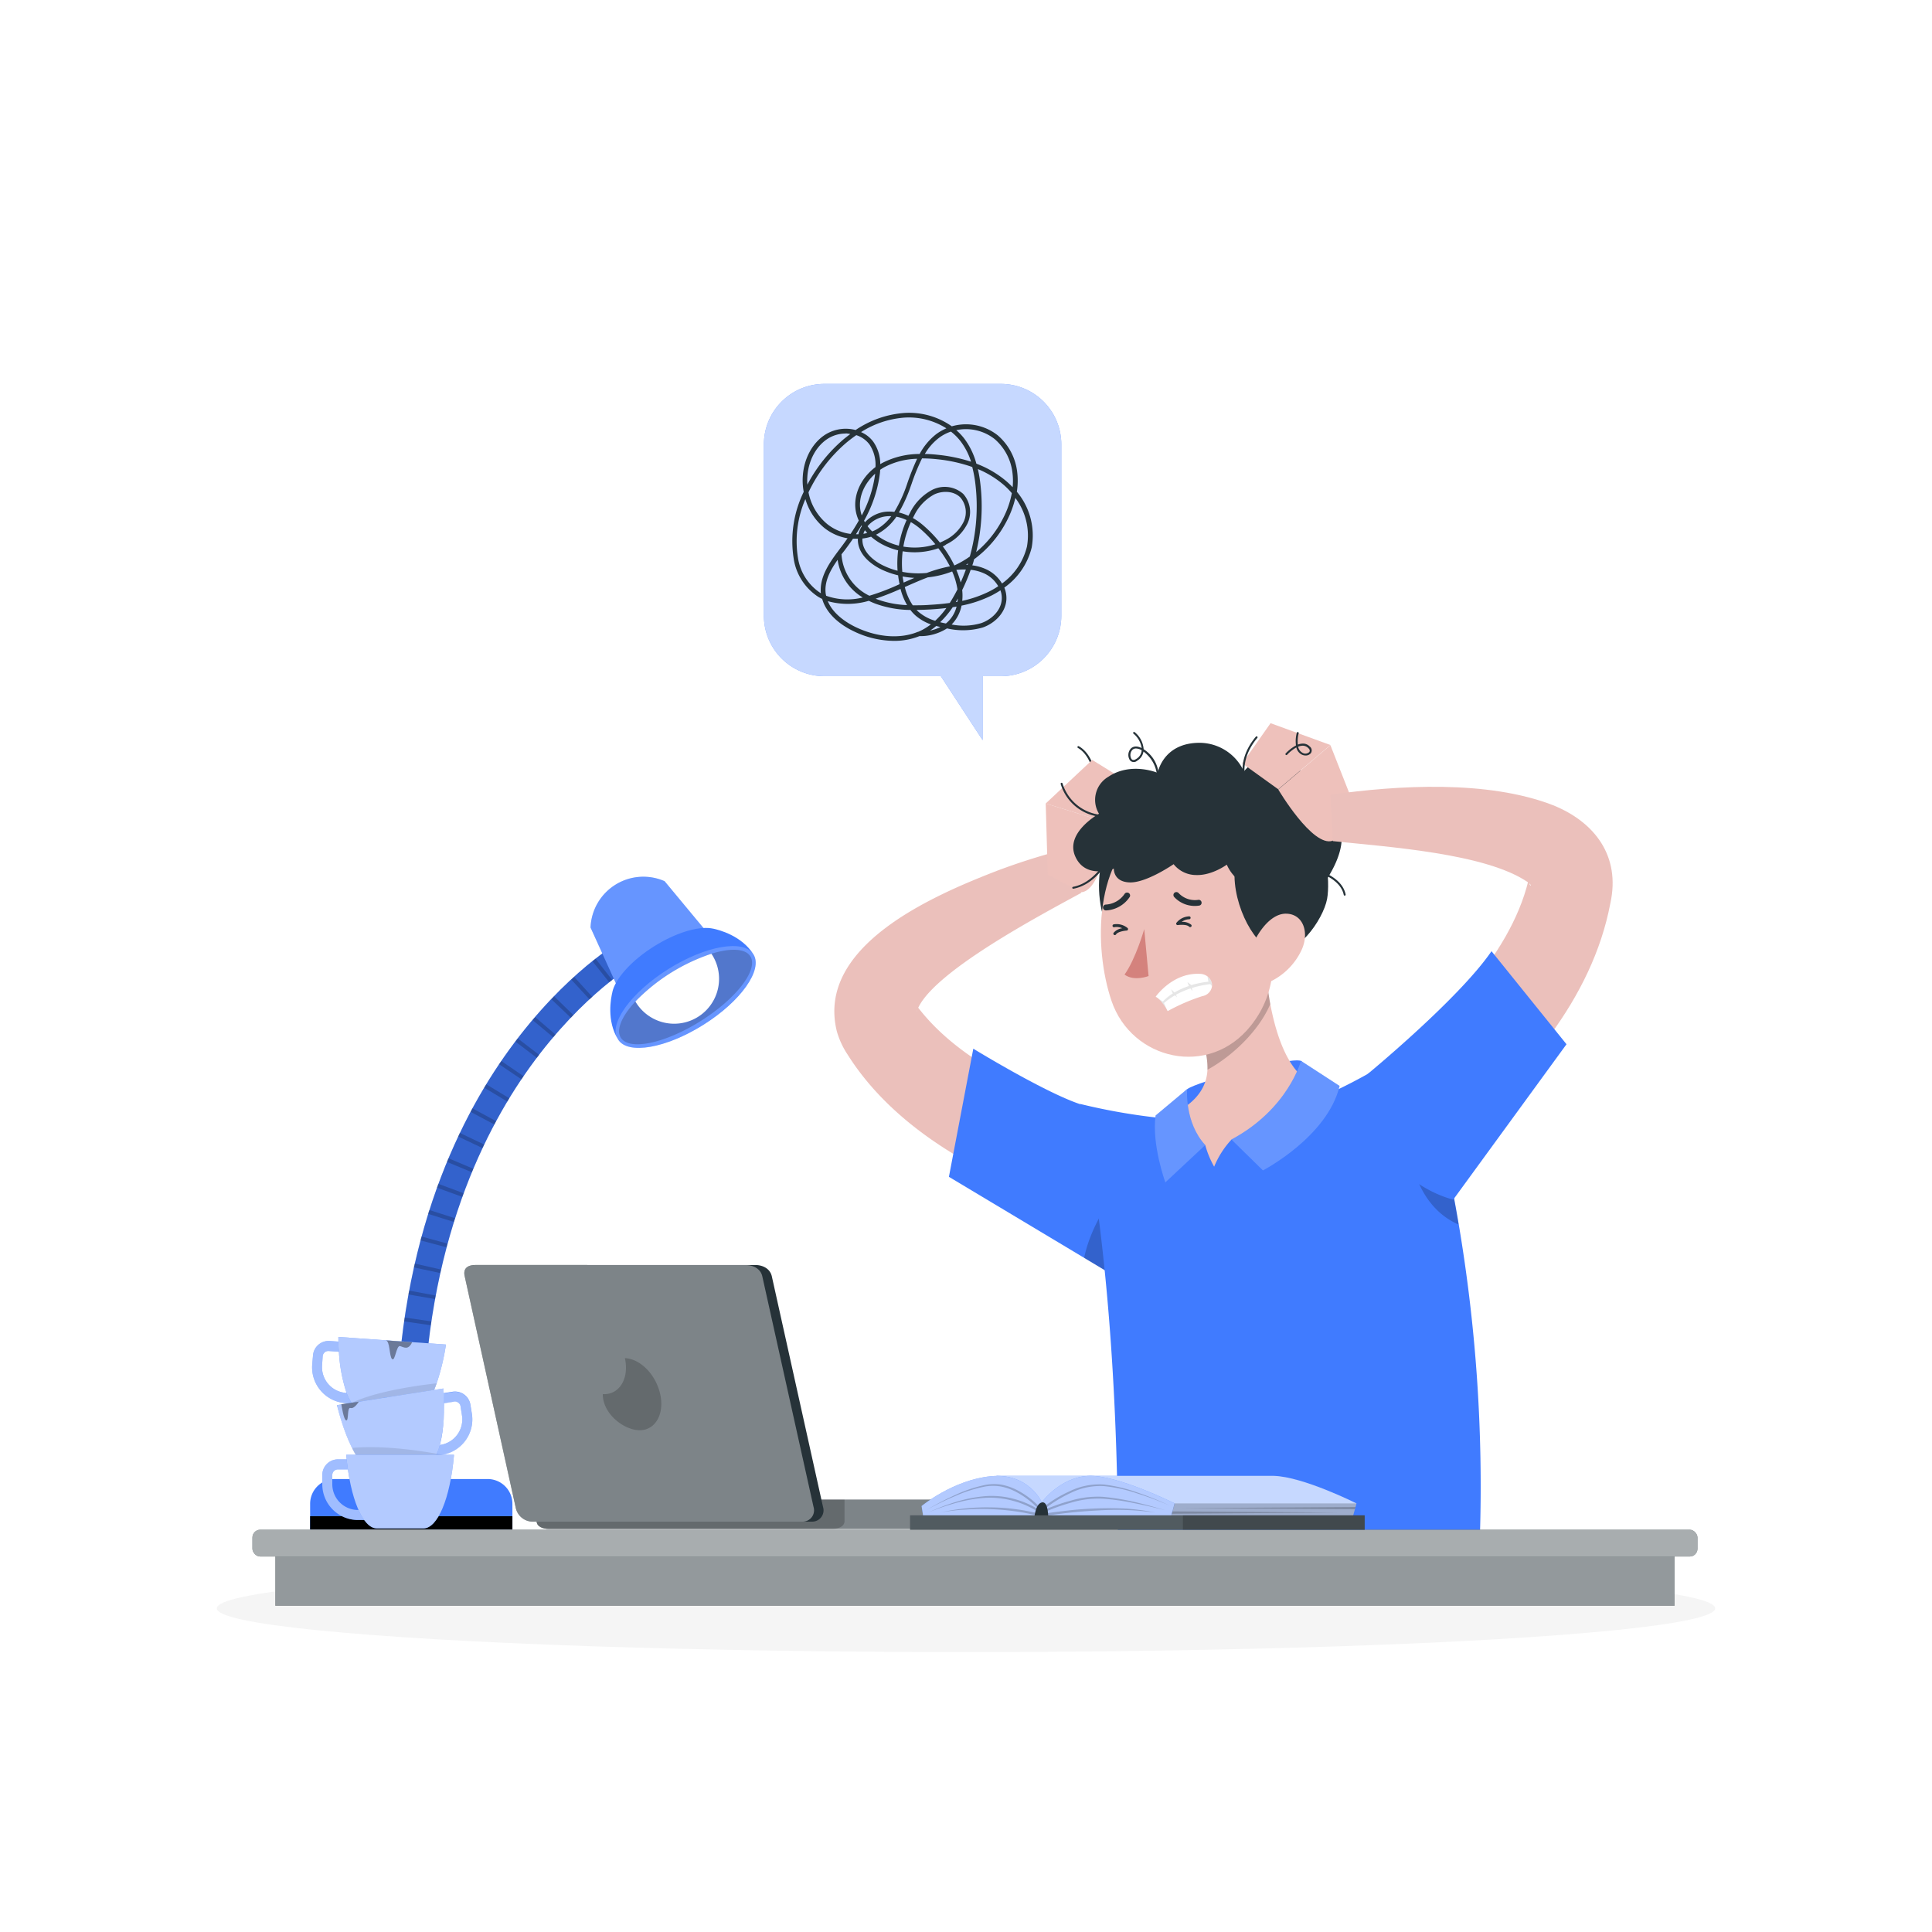 <svg class="animated" id="freepik_stories-student-stress" style="transform: scaleX(-1);" xmlns="http://www.w3.org/2000/svg" viewBox="0 0 500 500" version="1.1" xmlns:xlink="http://www.w3.org/1999/xlink" xmlns:svgjs="http://svgjs.com/svgjs"><style>svg#freepik_stories-student-stress:not(.animated) .animable {opacity: 0;}svg#freepik_stories-student-stress.animated #freepik--Character--inject-71 {animation: 3s Infinite  linear wind;animation-delay: 0s;}            @keyframes wind {                0% {                    transform: rotate( 0deg );                }                25% {                    transform: rotate( 1deg );                }                75% {                    transform: rotate( -1deg );                }            }        .animator-hidden { display: none; }</style><g id="freepik--Shadow--inject-71" class="animable" style="transform-origin: 250px 416.24px;"><ellipse id="freepik--path--inject-71" cx="250" cy="416.24" rx="193.89" ry="11.32" style="fill: rgb(245, 245, 245); transform-origin: 250px 416.24px;" class="animable"></ellipse></g><g id="freepik--speech-bubble--inject-71" class="animable" style="transform-origin: 236.18px 145.45px;"><path d="M259,99.35H213.37A15.68,15.68,0,0,0,197.69,115v44.3A15.67,15.67,0,0,0,213.37,175h30.12l10.81,16.55V175H259a15.66,15.66,0,0,0,15.67-15.67V115A15.67,15.67,0,0,0,259,99.35Z" style="fill: rgb(64, 123, 255); transform-origin: 236.18px 145.45px;" id="eljg4mwwfmw1" class="animable"></path><g id="elqyuvobhtj8"><path d="M259,99.35H213.37A15.68,15.68,0,0,0,197.69,115v44.3A15.67,15.67,0,0,0,213.37,175h30.12l10.81,16.55V175H259a15.66,15.66,0,0,0,15.67-15.67V115A15.67,15.67,0,0,0,259,99.35Z" style="fill: rgb(255, 255, 255); opacity: 0.7; transform-origin: 236.18px 145.45px;" class="animable"></path></g><path d="M231.36,165.86A24.27,24.27,0,0,1,221,163.4c-4.37-2.08-7.29-5.09-8.22-8.4-.34-.16-.68-.34-1-.53a14.34,14.34,0,0,1-6.39-10A29.11,29.11,0,0,1,208,127.29a16,16,0,0,1-.24-4c.28-4.72,2.63-8.94,6.14-11a10,10,0,0,1,7.53-1,25.87,25.87,0,0,1,12.49-4.41,19.19,19.19,0,0,1,12.41,3.45,13.25,13.25,0,0,1,11.88,2.33,14.78,14.78,0,0,1,5,9.19,18.54,18.54,0,0,1-.05,5.41A17.6,17.6,0,0,1,267,141.69a17.94,17.94,0,0,1-7.08,10.38,7.22,7.22,0,0,1,.53,3.16c-.26,3.57-3.25,6.17-6.1,7.16a18.34,18.34,0,0,1-9.27.24,12.84,12.84,0,0,1-7.13,2h0A17.67,17.67,0,0,1,231.36,165.86Zm-17.13-10.28c1.49,3.63,5.44,5.87,7.28,6.74,5.57,2.65,11.45,3.07,16,1.21a.11.11,0,0,1,.08,0c.4-.17.79-.35,1.17-.55a16.72,16.72,0,0,0,2.15-1.39,12.4,12.4,0,0,1-4-2.32,10.3,10.3,0,0,1-1.3-1.41,27.45,27.45,0,0,1-8.89-1.57,19.83,19.83,0,0,1-1.87-.8A19.26,19.26,0,0,1,214.23,155.58ZM242.29,162a15.93,15.93,0,0,1-1.58,1.19,10.23,10.23,0,0,0,2.66-.91Zm4-.38a16.06,16.06,0,0,0,7.66-.36c2.48-.86,5.09-3.09,5.3-6.12a5.65,5.65,0,0,0-.34-2.36,24.45,24.45,0,0,1-2.29,1.33,31,31,0,0,1-7.77,2.62A9.59,9.59,0,0,1,246.28,161.62Zm-2.94-.58c.5.12,1,.23,1.45.32a8.13,8.13,0,0,0,2.76-4.38l-1,.17A24.35,24.35,0,0,1,243.34,161Zm-6.15-3.19c.17.17.34.34.52.5a11.75,11.75,0,0,0,4.3,2.31,21.57,21.57,0,0,0,2.9-3.3c-1.48.18-2.9.29-4.22.37C239.57,157.79,238.4,157.84,237.19,157.85Zm-1-1.2c1.52,0,3,0,4.4-.12,1.6-.09,3.36-.23,5.2-.49.53-.83,1.05-1.72,1.56-2.68l.43-.83a18.3,18.3,0,0,0-1.37-4.64,23.94,23.94,0,0,1-6.31,1.53c-1.91.72-3.78,1.55-5.63,2.36l-.32.15A14.73,14.73,0,0,0,236.22,156.65Zm-9.6-1.71.52.2a25.39,25.39,0,0,0,7.63,1.46,16.83,16.83,0,0,1-1.7-4.19A69,69,0,0,1,226.62,154.94Zm21.27,0c-.17.3-.34.6-.51.88l.43-.07a1,1,0,0,1,0-.17C247.86,155.34,247.88,155.13,247.89,154.91Zm1.15-2.17a12.46,12.46,0,0,1,0,2.73,29.77,29.77,0,0,0,7-2.43,21.07,21.07,0,0,0,2.32-1.36,8.12,8.12,0,0,0-3.39-3.19,11.06,11.06,0,0,0-3.74-1.05A50.24,50.24,0,0,1,249,152.74Zm-35.24,1.4a16.33,16.33,0,0,0,9.5.46,13.59,13.59,0,0,1-6.5-9.75c-1.91,2.72-3.45,5.55-3.1,8.64A4.63,4.63,0,0,0,213.8,154.14Zm4-10.71A12.73,12.73,0,0,0,225,154.18a59.87,59.87,0,0,0,7.81-3c-.16-.75-.29-1.52-.38-2.29a21.55,21.55,0,0,1-4.16-1.44c-1.83-.87-6.11-3.35-6.26-7.62v-.42c-.41,0-.83,0-1.25,0-.58.86-1.21,1.73-1.87,2.62l-.37.49Zm-9.38-14.22a27.46,27.46,0,0,0-1.9,15.06,13.31,13.31,0,0,0,5.84,9.17l.1.06c-.38-3.94,1.92-7.46,4.25-10.6h0l.8-1.07.37-.49c.52-.69,1-1.38,1.49-2.06a13.18,13.18,0,0,1-6-2.67A15.13,15.13,0,0,1,208.45,129.21Zm43.2,17.07a12,12,0,0,1,3.88,1.14,9.39,9.39,0,0,1,3.84,3.56,16.68,16.68,0,0,0,6.45-9.54,16.17,16.17,0,0,0-3-12.6,25.5,25.5,0,0,1-2.19,5.89,28.59,28.59,0,0,1-8.51,10C252,145.27,251.81,145.78,251.65,146.28Zm-18,2.92c.07.51.16,1,.26,1.54l.11-.05,2.66-1.16A25.52,25.52,0,0,1,233.65,149.2Zm13.91-1.72a21.75,21.75,0,0,1,1.11,3.23c.49-1.1.94-2.22,1.35-3.35A19.09,19.09,0,0,0,247.56,147.48Zm-14,.48a22.32,22.32,0,0,0,6.33.29,36.23,36.23,0,0,1,6-1.71,30.25,30.25,0,0,0-3-4.68,18.55,18.55,0,0,1-9.23.78A25.57,25.57,0,0,0,233.52,148Zm-10.32-8.59a3.65,3.65,0,0,0,0,.47c.13,3.71,4.3,6,5.58,6.57a19,19,0,0,0,3.52,1.27,27.43,27.43,0,0,1,.15-5.28,17.47,17.47,0,0,1-3.63-1.3,15.29,15.29,0,0,1-3.37-2.23A12.29,12.29,0,0,1,223.2,139.37Zm20.8,2a30.47,30.47,0,0,1,3,4.94,24.42,24.42,0,0,0,4-2.31,48.39,48.39,0,0,0,1.47-18.52,33.06,33.06,0,0,0-.84-4.65,39.19,39.19,0,0,0-9-2,38.49,38.49,0,0,0-4-.23,54.33,54.33,0,0,0-2.71,6.62l-.14.38a39.08,39.08,0,0,1-3.14,7,13.85,13.85,0,0,1,2.46.86l.36-.66a13.42,13.42,0,0,1,5.7-6,7.19,7.19,0,0,1,8.14,1,7,7,0,0,1,1.11,7.62,11.78,11.78,0,0,1-5.5,5.42C244.66,141.1,244.33,141.26,244,141.4Zm6,4.76h.45c0-.11.07-.23.11-.35C250.36,145.94,250.17,146.05,250,146.16Zm3.08-24.77a34.35,34.35,0,0,1,.67,4,49.72,49.72,0,0,1-1.11,17.49,27.54,27.54,0,0,0,6.93-8.68,23.58,23.58,0,0,0,2.3-6.57,18.78,18.78,0,0,0-2.22-2.24A24.88,24.88,0,0,0,253.06,121.39Zm-19.27,20.07a17.31,17.31,0,0,0,8.27-.6,33.26,33.26,0,0,0-3.89-4,16.19,16.19,0,0,0-2.45-1.74A25.39,25.39,0,0,0,233.79,141.46Zm-7.08-3.08a14.82,14.82,0,0,0,2.63,1.65,16.06,16.06,0,0,0,3.28,1.18,26.85,26.85,0,0,1,2-6.62,11.34,11.34,0,0,0-2.64-.87,13.89,13.89,0,0,1-4.45,4.21C227.28,138.09,227,138.24,226.71,138.38Zm9.53-4.32a16.61,16.61,0,0,1,2.7,1.91,33.5,33.5,0,0,1,4.3,4.45,12.82,12.82,0,0,0,1.19-.55,10.53,10.53,0,0,0,4.95-4.83,5.82,5.82,0,0,0-.86-6.3c-1.77-1.79-4.75-1.74-6.77-.77a12.3,12.3,0,0,0-5.18,5.46Zm-14.72,4.21c.21,0,.42,0,.63,0a6.46,6.46,0,0,1,.91-2.12l-.12-.18C222.5,136.72,222,137.49,221.52,138.27Zm-12.29-10.84a14.14,14.14,0,0,0,4.89,8.23,12.12,12.12,0,0,0,6,2.52c.78-1.18,1.49-2.33,2.12-3.46a10.13,10.13,0,0,1-.78-2.49c-.71-4.11,1.34-8.53,5.1-11.35A9.41,9.41,0,0,0,225,115a6.88,6.88,0,0,0-3.39-2.38c-.94.64-1.79,1.3-2.54,1.92A38.52,38.52,0,0,0,209.23,127.43Zm14.6,9.78a5.81,5.81,0,0,0-.4.92c.35,0,.69-.13,1-.21C224.23,137.69,224,137.45,223.83,137.21Zm.7-1a12.32,12.32,0,0,0,1.19,1.33,10.22,10.22,0,0,0,1.25-.6,12.53,12.53,0,0,0,3.68-3.35,8.13,8.13,0,0,0-1.64.08A7.44,7.44,0,0,0,224.53,136.17Zm-.91-1.42.22.38a8.63,8.63,0,0,1,5-2.69,9.82,9.82,0,0,1,2.6,0,36.32,36.32,0,0,0,3.29-7.18l.13-.39a66.37,66.37,0,0,1,2.48-6.18,19.15,19.15,0,0,0-8.38,2.12,10.65,10.65,0,0,0-1.19.74c0,.54-.09,1.11-.17,1.69A33.4,33.4,0,0,1,223.62,134.75Zm2.86-12.2c-2.59,2.35-4.44,5.85-3.81,9.48a8.83,8.83,0,0,0,.34,1.32,31.91,31.91,0,0,0,3.41-10.29ZM252.69,120a26.25,26.25,0,0,1,7.71,4.5,23,23,0,0,1,1.67,1.59,16.82,16.82,0,0,0-.08-4,13.59,13.59,0,0,0-4.55-8.44,12,12,0,0,0-9.95-2.32,15.41,15.41,0,0,1,1.93,2A19,19,0,0,1,252.69,120Zm-33.81-7.8a8.67,8.67,0,0,0-4.38,1.17c-3.17,1.87-5.3,5.72-5.56,10.06a14.1,14.1,0,0,0,0,2,39.72,39.72,0,0,1,9.37-11.74c.54-.44,1.12-.9,1.75-1.36A7.84,7.84,0,0,0,218.88,112.16Zm4-.35a7.7,7.7,0,0,1,3.12,2.46,10.11,10.11,0,0,1,1.81,5.81c.19-.12.39-.23.6-.34a21,21,0,0,1,9.59-2.29,16.23,16.23,0,0,1,4.2-5.06,12.17,12.17,0,0,1,2.73-1.57A18.11,18.11,0,0,0,234,108.08,24.29,24.29,0,0,0,222.86,111.81Zm16.51,5.64c1.12,0,2.28.1,3.5.23a41.74,41.74,0,0,1,8.42,1.77,17.29,17.29,0,0,0-2.81-5.41,13.86,13.86,0,0,0-2.4-2.38,10.62,10.62,0,0,0-3.17,1.68A14.26,14.26,0,0,0,239.37,117.45Z" style="fill: rgb(38, 50, 56); transform-origin: 236.166px 136.346px;" id="elfawmy1ifzu9" class="animable"></path></g><g id="freepik--Character--inject-71" class="animable" style="transform-origin: 316.637px 292.3px;"><path d="M287.28,314.91c-25-6-53.74-19.45-67.93-42a21.59,21.59,0,0,1-2.76-5.94c-5.56-22.19,25.08-35.27,41.35-41.58a167.56,167.56,0,0,1,17.73-5.59l4.16,11.27c-10,5.47-39.43,20.9-42.57,30.68.11,0,.16-.6.1-1a1.5,1.5,0,0,0-.06-.33s0,0,0-.06c12.16,16.12,34.63,24.78,53.53,30.41l1.74.48-5.3,23.65Z" style="fill: rgb(235, 192, 187); transform-origin: 254.247px 267.355px;" id="elux5rqtjgzjo" class="animable"></path><path d="M286.85,329.29l-6.27-3.76-3.87-2.32-31.13-18.65,6.31-33.16s18.2,11.16,27.53,14.32c0,0,5.71,5.36,7.58,16.16a39.57,39.57,0,0,1,.55,5.12c0,1,.08,2,.1,3A115.77,115.77,0,0,1,286.85,329.29Z" style="fill: rgb(64, 123, 255); transform-origin: 266.666px 300.345px;" id="el95c3lbmwg5w" class="animable"></path><g id="ellhdb9aqsz"><path d="M286.85,329.29l-6.27-3.76c1.21-6,4.39-11.63,7.07-15.56A115.77,115.77,0,0,1,286.85,329.29Z" style="opacity: 0.2; transform-origin: 284.167px 319.63px;" class="animable"></path></g><path d="M283.35,201a.26.26,0,0,1-.25-.22s-.71-5.26-4.14-7.22a.26.26,0,0,1-.09-.34.25.25,0,0,1,.34-.09c3.65,2.08,4.36,7.36,4.39,7.59a.26.26,0,0,1-.22.28Z" style="fill: rgb(38, 50, 56); transform-origin: 281.221px 197.048px;" id="elba9ay3o4n4" class="animable"></path><path d="M383,397.44a407,407,0,0,0-5.47-80.53c-1.05-6.25-2.17-12-3.28-17.09a258.83,258.83,0,0,0-7.93-29.61s-27.63,20-49.77,20a156.85,156.85,0,0,1-37.08-4.53c8.41,40.15,9.74,88.24,9.83,111.72Z" style="fill: rgb(64, 123, 255); transform-origin: 331.336px 333.825px;" id="eln5uixz74vq" class="animable"></path><path d="M271.16,226.37l-.53-18.43,16.92,5.24s-2.27,17.36-7.73,17.74Z" style="fill: rgb(238, 193, 187); transform-origin: 279.09px 219.43px;" id="el1qwtydb8pvt" class="animable"></path><polygon points="282.67 196.67 293.48 203.37 287.55 213.18 270.63 207.94 282.67 196.67" style="fill: rgb(238, 193, 187); transform-origin: 282.055px 204.925px;" id="el1i8k7hdkzs7" class="animable"></polygon><path d="M307.23,281.89c2.31-1.91,26.3-8.39,29.43-7.35s-9.21,23.57-21.21,19.42S304.54,284.1,307.23,281.89Z" style="fill: rgb(64, 123, 255); transform-origin: 321.318px 284.449px;" id="ellzrlva8rjf" class="animable"></path><path d="M338.76,279.94s-.38,9.8-20.07,15a23.25,23.25,0,0,0-4.47,7,24.75,24.75,0,0,1-2.3-5.58c-18.44,2.94-8.22-8.1-8.22-8.1,6.26-3.19,8.58-7.15,8.79-11.4a18.93,18.93,0,0,0-1.24-7.13,43.4,43.4,0,0,0-2.08-5l2.91-3.92,15.1-14.52a107.25,107.25,0,0,0,1.57,13.58C330.39,268.53,333.4,276.72,338.76,279.94Z" style="fill: rgb(238, 193, 187); transform-origin: 319.818px 274.115px;" id="elandajyw8hka" class="animable"></path><g id="eltt4yn0isq1"><path d="M328.75,259.85c-2.87,6.76-9.56,13.31-16.26,17a18.93,18.93,0,0,0-1.24-7.13,43.4,43.4,0,0,0-2.08-5l2.91-3.92,15.1-14.52A107.25,107.25,0,0,0,328.75,259.85Z" style="opacity: 0.2; transform-origin: 318.96px 261.565px;" class="animable"></path></g><path d="M318.69,294.9l8.16,8s16.71-8.69,19.84-21.86l-10-6.49S333.39,287.06,318.69,294.9Z" style="fill: rgb(64, 123, 255); transform-origin: 332.69px 288.725px;" id="el8f1s3qk51w2" class="animable"></path><path d="M311.92,296.34,301.59,306s-3.58-9.87-2.52-17.31l8.16-6.83S306.51,290.49,311.92,296.34Z" style="fill: rgb(64, 123, 255); transform-origin: 305.397px 293.93px;" id="elvzfwaxmvin" class="animable"></path><g id="elogv7vosoq8j"><path d="M318.69,294.9l8.16,8s16.71-8.69,19.84-21.86l-10-6.49S333.39,287.06,318.69,294.9Z" style="fill: rgb(255, 255, 255); opacity: 0.2; transform-origin: 332.69px 288.725px;" class="animable"></path></g><g id="elewyfb9eyoif"><path d="M311.92,296.34,301.59,306s-3.58-9.87-2.52-17.31l8.16-6.83S306.51,290.49,311.92,296.34Z" style="fill: rgb(255, 255, 255); opacity: 0.2; transform-origin: 305.397px 293.93px;" class="animable"></path></g><path d="M288.65,216.52c-6.79,5.37-5.67,28,5.23,30.19S301.5,206.36,288.65,216.52Z" style="fill: rgb(38, 50, 56); transform-origin: 292.435px 230.871px;" id="elp1z8c8emlm9" class="animable"></path><path d="M329.37,231.12c.49,15.91,1.58,25.17-5.62,34.28-10.82,13.7-30.88,8.94-36.08-6.34-4.68-13.76-4.69-37.47,10.12-45.7C312.38,205.24,328.89,215.21,329.37,231.12Z" style="fill: rgb(238, 193, 187); transform-origin: 307.319px 241.98px;" id="elhu61lsnfxm6" class="animable"></path><path d="M319.76,223.3c-1.64,9.09,4.49,21.24,9.46,22.35,6,2.84,13.23-7.62,14.23-13,.89-4.81-.45-15.27-3.55-19.27Z" style="fill: rgb(38, 50, 56); transform-origin: 331.605px 229.755px;" id="elddri4g74937" class="animable"></path><path d="M336.78,246a17.07,17.07,0,0,1-8.15,8.09c-4.56,2-6.73-2.15-5.38-7,1.22-4.37,5.06-10.69,9.59-10.63S338.94,241.52,336.78,246Z" style="fill: rgb(238, 193, 187); transform-origin: 330.296px 245.532px;" id="elymauitejlw" class="animable"></path><path d="M296.13,240.45s-2.23,7.79-5.1,11.77c2.46,1.84,6.22.38,6.22.38Z" style="fill: rgb(212, 130, 125); transform-origin: 294.14px 246.8px;" id="elx1j40vco5p" class="animable"></path><path d="M304.23,230.9a.7.7,0,0,0-.33.19.77.77,0,0,0,0,1.07,7.25,7.25,0,0,0,6.48,2.2.73.73,0,0,0,.57-.9.75.75,0,0,0-.9-.57A5.79,5.79,0,0,1,305,231.1.78.78,0,0,0,304.23,230.9Z" style="fill: rgb(38, 50, 56); transform-origin: 307.329px 232.663px;" id="el38ewz2e6f0a" class="animable"></path><path d="M291.7,231a.74.74,0,0,0-.64.31,6.31,6.31,0,0,1-4.85,2.79.76.76,0,0,0,0,1.52h0a7.83,7.83,0,0,0,6.11-3.42.75.75,0,0,0-.59-1.2Z" style="fill: rgb(38, 50, 56); transform-origin: 288.96px 233.31px;" id="eloro7ucajadd" class="animable"></path><path d="M308,239.93a.38.38,0,0,1-.28-.12c-.47-.52-2-.52-2.9-.4a.38.38,0,0,1-.39-.2.37.37,0,0,1,.06-.42,4.41,4.41,0,0,1,3.32-1.64.38.38,0,0,1,0,.75,3.37,3.37,0,0,0-2,.69,3.46,3.46,0,0,1,2.47.72.37.37,0,0,1,0,.52A.35.35,0,0,1,308,239.93Z" style="fill: rgb(38, 50, 56); transform-origin: 306.388px 238.541px;" id="elg1hq3psr0kt" class="animable"></path><path d="M288.51,242a.41.41,0,0,1-.19-.05.38.38,0,0,1-.14-.51,3.48,3.48,0,0,1,2.26-1.21,3.34,3.34,0,0,0-2.05-.27.39.39,0,0,1-.46-.27.38.38,0,0,1,.27-.46,4.42,4.42,0,0,1,3.59.92.36.36,0,0,1,.13.4.37.37,0,0,1-.33.28c-.88.06-2.41.38-2.76,1A.37.37,0,0,1,288.51,242Z" style="fill: rgb(38, 50, 56); transform-origin: 289.928px 240.579px;" id="elg17po1vs6aq" class="animable"></path><path d="M313.67,255.19h0a3,3,0,0,1-2.48,2.6,50.13,50.13,0,0,0-9,3.89l-.08-.14v0a11.71,11.71,0,0,0-2.49-3.24,1.59,1.59,0,0,0-.54-.29l0-.06c.47-.64,4.7-6.25,11.46-5.92a3.4,3.4,0,0,1,2,.69A2.88,2.88,0,0,1,313.67,255.19Z" style="fill: rgb(255, 255, 255); transform-origin: 306.378px 256.848px;" id="el288tibbjomf" class="animable"></path><g id="el1ef1l62e1ft"><path d="M299.11,257.93l.5.35a1.59,1.59,0,0,0-.54-.29Z" style="opacity: 0.2; transform-origin: 299.34px 258.105px;" class="animable"></path></g><g id="el7vhm0u0mbso"><path d="M313.24,254.69a25.73,25.73,0,0,0-4.78,1l.12.81-.48-.69a23,23,0,0,0-3.76,1.63l.28.67-.54-.52a19.3,19.3,0,0,0-2.84,2l.86,1.94a11.71,11.71,0,0,0-2.49-3.24l1.34.92a12,12,0,0,1,2.58-2.1h0l-.47-1.11.89.86a19.21,19.21,0,0,1,3.74-1.69l-.37-1,1,.77a24.36,24.36,0,0,1,4.42-.87l-.24-1.36a2.88,2.88,0,0,1,1.14,2.49Z" style="opacity: 0.1; transform-origin: 306.628px 257.12px;" class="animable"></path></g><path d="M342.35,229s11.47-14.81-.78-19.66c0,0-3.18-10.6-9.05-13.15s-10.6,3.45-10.6,3.45a12.69,12.69,0,0,0-12.13-7.39c-8.93.36-10.18,7.77-10.18,7.77s-6.86-2.94-12.76,1a6.93,6.93,0,0,0-2.43,9.58s-8.84,4.85-6.16,11,10,3.19,10,3.19-.2,3.45,4.13,3.58,11.34-4.72,11.34-4.72a7.47,7.47,0,0,0,5.89,2.81c4.09.12,7.87-2.69,7.87-2.69a10.78,10.78,0,0,0,6.82,6C329.37,231.12,342.35,229,342.35,229Z" style="fill: rgb(38, 50, 56); transform-origin: 312.489px 211.228px;" id="elo2ogke8i19g" class="animable"></path><path d="M351.06,210l-6.75-17.15-13.5,11.46s8.9,15.07,14.08,13.28Z" style="fill: rgb(238, 193, 187); transform-origin: 340.935px 205.294px;" id="elnylaim7d4sr" class="animable"></path><polygon points="328.82 187.16 321.5 197.57 330.81 204.27 344.31 192.81 328.82 187.16" style="fill: rgb(238, 193, 187); transform-origin: 332.905px 195.715px;" id="elngawo7o3b9e" class="animable"></polygon><path d="M299.61,203.08h-.05a.24.24,0,0,1-.19-.29,8.65,8.65,0,0,0-3.44-8.29,3.36,3.36,0,0,1-1.66,2.39,1.28,1.28,0,0,1-1.83-.12,2.47,2.47,0,0,1,.18-3c.33-.36,1.21-1,2.84-.17a5.91,5.91,0,0,0-2.14-3.75.25.25,0,0,1,.32-.38,6.24,6.24,0,0,1,2.33,4.42l.24.16c4.67,3.25,3.66,8.75,3.65,8.81A.26.26,0,0,1,299.61,203.08ZM294,193.71a1.29,1.29,0,0,0-1,.42,2,2,0,0,0-.16,2.31c.34.41.83.23,1.17,0a2.82,2.82,0,0,0,1.46-2.27A3,3,0,0,0,294,193.71Z" style="fill: rgb(38, 50, 56); transform-origin: 295.988px 196.254px;" id="eldl1biu96d3" class="animable"></path><path d="M286.1,211.45a12,12,0,0,1-11.59-8.54.25.25,0,0,1,.16-.32.25.25,0,0,1,.31.16,11.6,11.6,0,0,0,11.37,8.19.24.24,0,0,1,.26.24.25.25,0,0,1-.23.26Z" style="fill: rgb(38, 50, 56); transform-origin: 280.553px 207.015px;" id="elw6z44u5d4gg" class="animable"></path><path d="M277.75,230a.25.25,0,0,1-.24-.2.24.24,0,0,1,.2-.29c5.37-1,8.4-6.69,8.43-6.74a.25.25,0,0,1,.34-.11.25.25,0,0,1,.1.34c-.12.24-3.16,5.95-8.78,7Z" style="fill: rgb(38, 50, 56); transform-origin: 282.058px 226.316px;" id="elseuyekfbou" class="animable"></path><path d="M337.88,195.52a2.19,2.19,0,0,1-.89-.19,2.71,2.71,0,0,1-1.5-1.89,10.3,10.3,0,0,0-2.4,1.9.25.25,0,0,1-.35,0,.26.26,0,0,1,0-.36,10.63,10.63,0,0,1,2.66-2.06,8.46,8.46,0,0,1,.21-3.28.24.24,0,0,1,.3-.18.25.25,0,0,1,.19.29,8.47,8.47,0,0,0-.22,2.95,3.81,3.81,0,0,1,1.23-.26,2.4,2.4,0,0,1,1.85.75,1.27,1.27,0,0,1,.33,1.67A1.66,1.66,0,0,1,337.88,195.52Zm-1.93-2.3a2.31,2.31,0,0,0,1.24,1.66,1.44,1.44,0,0,0,1.67-.28c.2-.29.1-.66-.28-1a2,2,0,0,0-1.48-.61A3.44,3.44,0,0,0,336,193.22Z" style="fill: rgb(38, 50, 56); transform-origin: 336.069px 192.487px;" id="elo4utc2vt4sf" class="animable"></path><path d="M322.23,202.47a.26.26,0,0,1-.23-.15c0-.06-2.17-5.48,3-11.65a.25.25,0,1,1,.38.32c-4.94,5.93-2.92,11.08-2.89,11.14a.25.25,0,0,1-.14.32Z" style="fill: rgb(38, 50, 56); transform-origin: 323.503px 196.514px;" id="el4k7sow6du5w" class="animable"></path><path d="M348,231.79a.24.24,0,0,1-.24-.2c-.86-4.27-6.85-5.9-6.91-5.92a.25.25,0,1,1,.13-.48c.26.07,6.35,1.72,7.27,6.3a.26.26,0,0,1-.2.3Z" style="fill: rgb(38, 50, 56); transform-origin: 344.447px 228.482px;" id="ela9yablfyk4p" class="animable"></path><g id="elxhlxjwqa1l"><path d="M377.48,316.91c-11-4.78-12.32-17.82-12.32-17.82a17.67,17.67,0,0,1,9,.73C375.31,305,376.43,310.66,377.48,316.91Z" style="opacity: 0.2; transform-origin: 371.32px 307.861px;" class="animable"></path></g><path d="M356.84,278.05c15.52-12.54,33.87-30.27,38.7-50.12.08.35.36,1.22.59,1.25s-.09-.34-.57-.76c-10.85-7.61-36.66-9.25-50.63-10.74l-.6-12c17.59-2.5,40.74-3.83,57.6,2.71,10.73,4.32,17.52,13.13,14.83,25.37-4.69,24.82-22.69,45.46-41.64,60.87l-2,1.5-1,.75-1.14.83-14.17-19.67Z" style="fill: rgb(235, 192, 187); transform-origin: 380.84px 250.667px;" id="ell30rzmbhszj" class="animable"></path><path d="M353.89,278s23.69-19.5,32.11-31.83l19.41,24.08L376.1,310.46s-10.78-2.44-16.9-12.1A36.87,36.87,0,0,1,353.89,278Z" style="fill: rgb(64, 123, 255); transform-origin: 379.639px 278.315px;" id="elltw3xpg0zu" class="animable"></path></g><g id="freepik--Lamp--inject-71" class="animable" style="transform-origin: 137.918px 311.373px;"><path d="M102.86,384.1c-2.8-53.3,12.7-88.43,26.19-108.52,14.74-21.94,30.09-31.08,30.73-31.46l3.54,6-1.77-3,1.78,3c-.15.08-14.84,8.91-28.7,29.67-12.79,19.17-27.47,52.75-24.78,103.9Z" style="fill: rgb(64, 123, 255); transform-origin: 132.929px 314.11px;" id="elq40jsgb2fpb" class="animable"></path><g id="elt8034kwv4ss"><g style="opacity: 0.2; transform-origin: 132.929px 314.11px;" class="animable"><path d="M102.86,384.1c-2.8-53.3,12.7-88.43,26.19-108.52,14.74-21.94,30.09-31.08,30.73-31.46l3.54,6-1.77-3,1.78,3c-.15.08-14.84,8.91-28.7,29.67-12.79,19.17-27.47,52.75-24.78,103.9Z" id="elsfmu0t1ghks" class="animable" style="transform-origin: 132.929px 314.11px;"></path></g></g><g id="el6zed48vkq1i"><g style="opacity: 0.2; transform-origin: 132.92px 314.105px;" class="animable"><path d="M163,250.36l-3.74-5.92.54-.33,3.51,6.06-1.76-3,1.76,3Z" id="el95p6odl15d6" class="animable" style="transform-origin: 161.285px 247.235px;"></path><path d="M102.6,377.48l0-1,7-.15,0,1Zm-.07-7.11v-1l7,.06v1Zm7.14-6.86-7-.25,0-1,7,.29Zm.36-6.87-7-.49.07-1,7,.52Zm.6-6.86-7-.72.11-1,7,.77Zm.84-6.81-6.93-1,.15-1,6.92,1Zm1.09-6.78L105.67,335l.19-1,6.88,1.28Zm1.36-6.73L107.08,328l.23-1,6.82,1.56Zm1.62-6.66L108.78,321l.26-1,6.75,1.84Zm1.9-6.57-6.68-2.09.31-1,6.67,2.13Zm2.19-6.48-6.58-2.39.35-1,6.56,2.43Zm2.48-6.38-6.47-2.68.4-.95,6.44,2.73Zm2.76-6.25-6.33-3,.44-.93,6.31,3Zm3.07-6.1-6.18-3.29.49-.91,6.15,3.35Zm3.36-5.93-6-3.61.53-.88,6,3.65Zm3.66-5.75-5.8-3.92.57-.84,5.78,3.95Zm4-5.55-5.58-4.23.62-.81,5.55,4.26Zm4.25-5.32L137.83,264l.67-.78,5.3,4.56Zm4.54-5.06-5.07-4.82.72-.75,5,4.88Zm4.83-4.76-4.75-5.14.76-.7,4.7,5.18Zm5.11-4.41-4.37-5.47.82-.65,4.31,5.52Z" id="elaon0hg0eb5i" class="animable" style="transform-origin: 130.49px 312.8px;"></path><polygon points="102.86 384.1 102.83 383.58 109.83 383.25 109.85 383.69 102.86 384.1" id="ell6mdo1puir" class="animable" style="transform-origin: 106.34px 383.675px;"></polygon></g></g><path d="M172,228.05a13.68,13.68,0,0,0-19.17,12l7.51,16.52,11.64-7.32L183.58,242Z" style="fill: rgb(64, 123, 255); transform-origin: 168.205px 241.733px;" id="el9pviqpnamnj" class="animable"></path><g id="elv9mfkdox2m9"><path d="M172,228.05a13.68,13.68,0,0,0-19.17,12l7.51,16.52,11.64-7.32L183.58,242Z" style="fill: rgb(255, 255, 255); opacity: 0.2; transform-origin: 168.205px 241.733px;" class="animable"></path></g><path d="M195,247c-3.06-4.86-8.91-6.36-10.54-6.69l-.08,0-.36-.07h0c-3.5-.52-9.17,1.17-14.78,4.69s-9.58,7.91-10.63,11.28l0,0s0,.13-.1.36l0,.07c-.41,1.62-1.59,7.53,1.46,12.4h0c2.5,4,12.38,2.27,22.07-3.82S197.48,251,195,247Z" style="fill: rgb(64, 123, 255); transform-origin: 176.758px 255.672px;" id="elxorvu6e4gyi" class="animable"></path><g id="elsscz2poovdc"><path d="M159.89,269.06c2.5,4,12.38,2.27,22.07-3.82S197.48,251,195,247s-12.39-2.27-22.08,3.82S157.38,265.08,159.89,269.06Z" style="fill: rgb(255, 255, 255); opacity: 0.2; transform-origin: 177.44px 258.03px;" class="animable"></path></g><g id="el7ifxj45aagj"><path d="M194.18,247.49c2.16,3.44-3.59,10.93-12.84,16.75s-18.5,7.75-20.67,4.32c-1.29-2.07.28-5.61,3.77-9.38a48.93,48.93,0,0,1,19.66-12.35C189,245.31,192.89,245.43,194.18,247.49Z" style="opacity: 0.2; transform-origin: 177.428px 258.03px;" class="animable"></path></g><path d="M184.31,247.13a11.62,11.62,0,1,1-19.68,12.37l-.19-.32a48.93,48.93,0,0,1,19.66-12.35C184.17,246.92,184.24,247,184.31,247.13Z" style="fill: rgb(255, 255, 255); transform-origin: 175.268px 255.886px;" id="el3bv9012b53x" class="animable"></path><path d="M132.61,395.85v-6.67a6.41,6.41,0,0,0-6.41-6.41H86.67a6.41,6.41,0,0,0-6.41,6.41v6.67Z" style="fill: rgb(64, 123, 255); transform-origin: 106.435px 389.31px;" id="el2datbpfricc" class="animable"></path><rect x="80.26" y="392.4" width="52.35" height="3.45" id="elp3ba51u1rwh" class="animable" style="transform-origin: 106.435px 394.125px;"></rect></g><g id="freepik--Mugs--inject-71" class="animable animator-active" style="transform-origin: 101.504px 370.78px;"><path d="M80.79,353.26a9.29,9.29,0,0,0,8.6,9.86l1.34.08.28,0,.66,0,0-.52.14-2.06-2.12-.14-.16,0a6.67,6.67,0,0,1-6.18-7.08l.16-2.42a1.47,1.47,0,0,1,1.56-1.34l2.64.18,3.22.22.18-2.6-3.54-.24-2.32-.16A4.06,4.06,0,0,0,81,350.86Z" style="fill: rgb(64, 123, 255); transform-origin: 86.29px 355.118px;" id="elxea32hwergk" class="animable"></path><g id="elslxasbcd7f8"><g style="isolation: isolate; opacity: 0.5; transform-origin: 86.29px 355.118px;" class="animable"><path d="M80.79,353.26a9.29,9.29,0,0,0,8.6,9.86l1.34.08.28,0,.66,0,0-.52.14-2.06-2.12-.14-.16,0a6.67,6.67,0,0,1-6.18-7.08l.16-2.42a1.47,1.47,0,0,1,1.56-1.34l2.64.18,3.22.22.18-2.6-3.54-.24-2.32-.16A4.06,4.06,0,0,0,81,350.86Z" style="fill: rgb(255, 255, 255); transform-origin: 86.29px 355.118px;" id="elmgo6sxowkne" class="animable"></path></g></g><path d="M87.57,346v.24c0,.32,0,.64,0,1,0,.9.06,1.78.14,2.62a40.89,40.89,0,0,0,2,10.68A16.13,16.13,0,0,0,91,363.1l.06.12a5.08,5.08,0,0,0,2.42,2.24h0a2.33,2.33,0,0,0,.74.16l12,.82c1.62.12,3.24-1.24,4.68-3.72A27.71,27.71,0,0,0,113,358a58.47,58.47,0,0,0,2.38-9.82l0-.22Z" style="fill: rgb(64, 123, 255); transform-origin: 101.475px 356.224px;" id="el7km3yoz4oet" class="animable"></path><g id="elrcy7t8eo9j"><path d="M87.57,346v.24c0,.32,0,.64,0,1,0,.9.06,1.78.14,2.62a40.89,40.89,0,0,0,2,10.68A16.13,16.13,0,0,0,91,363.1l.06.12a5.08,5.08,0,0,0,2.42,2.24h0a2.33,2.33,0,0,0,.74.16l12,.82c1.62.12,3.24-1.24,4.68-3.72A27.71,27.71,0,0,0,113,358a58.47,58.47,0,0,0,2.38-9.82l0-.22Z" style="fill: rgb(255, 255, 255); isolation: isolate; opacity: 0.6; transform-origin: 101.475px 356.224px;" class="animable"></path></g><g id="elekb844hmxiv"><path d="M90.73,363.2l.28,0a5.08,5.08,0,0,0,2.42,2.24h0c4.84-.48,12-1.72,17.38-2.74A27.71,27.71,0,0,0,113,358c-4,.44-14.7,1.84-21.26,4.74-.26.12-.52.22-.76.36A1.07,1.07,0,0,0,90.73,363.2Z" style="opacity: 0.1; transform-origin: 101.865px 361.72px;" class="animable"></path></g><path d="M114.42,376.5l-2.26.35-.4-2.57,2.26-.35a6.66,6.66,0,0,0,5.54-7.59l-.37-2.38a1.46,1.46,0,0,0-1.66-1.21l-5.8.91-.4-2.57,5.8-.91a4.05,4.05,0,0,1,4.62,3.38l.38,2.38A9.27,9.27,0,0,1,114.42,376.5Z" style="fill: rgb(64, 123, 255); transform-origin: 116.784px 368.491px;" id="el7nj99t2fmyk" class="animable"></path><g id="elccaemuqiu7"><g style="isolation: isolate; opacity: 0.5; transform-origin: 116.781px 368.513px;" class="animable"><path d="M119.55,366.35a6.64,6.64,0,0,1-5.54,7.58l-.18,0-2.08.34L112,376l.14.84.64-.1,1.62-.24a.58.58,0,0,0,.18,0A9.27,9.27,0,0,0,122.13,366l-.38-2.38a4,4,0,0,0-4.62-3.38l-2.3.36-3.5.54.4,2.56,3.18-.5,2.62-.4a1.46,1.46,0,0,1,1.66,1.22Z" style="fill: rgb(255, 255, 255); transform-origin: 116.781px 368.513px;" id="elliallphe6h9" class="animable"></path></g></g><path d="M109.85,379.42,98,381.27c-3.65.57-8-6.56-10.74-17.41l-.05-.22,27.55-4.3,0,.23C115.52,370.73,113.5,378.85,109.85,379.42Z" style="fill: rgb(64, 123, 255); transform-origin: 101.064px 370.321px;" id="elkq7pmuip0qg" class="animable"></path><g id="elh5p5son38rb"><path d="M87.21,363.65l.06.2a53.29,53.29,0,0,0,3.82,10.88c2.22,4.4,4.7,6.88,6.9,6.54l11.86-1.86c1.16-.18,2.16-1.1,2.94-2.66a4.79,4.79,0,0,0,.26-.56,13.91,13.91,0,0,0,.78-2.24,40.3,40.3,0,0,0,1.08-10.8c0-.84,0-1.7-.08-2.6,0-.32,0-.64-.06-1l0-.22Z" style="fill: rgb(255, 255, 255); isolation: isolate; opacity: 0.6; transform-origin: 101.073px 370.316px;" class="animable"></path></g><g id="elywt34idqrgp"><path d="M91.09,374.73c2.22,4.4,4.7,6.88,6.9,6.54l11.86-1.86c1.16-.18,2.16-1.1,2.94-2.66l1.62-.24a.58.58,0,0,0,.18,0c-.48-.1-1-.18-1.54-.28l-1-.18C106.35,375.09,98,374.07,91.09,374.73Z" style="opacity: 0.1; transform-origin: 102.84px 377.91px;" class="animable"></path></g><path d="M92.6,393.38h2.29v-2.6H92.6A6.65,6.65,0,0,1,86,384.14v-2.41a1.45,1.45,0,0,1,1.45-1.45h5.87v-2.6H87.41a4.06,4.06,0,0,0-4,4.05v2.41A9.25,9.25,0,0,0,92.6,393.38Z" style="fill: rgb(64, 123, 255); transform-origin: 89.15px 385.53px;" id="elkyruaib3udl" class="animable"></path><g id="el8mmfwqswkst"><g style="isolation: isolate; opacity: 0.5; transform-origin: 89.15px 385.53px;" class="animable"><path d="M92.6,393.38h2.29v-2.6H92.6A6.65,6.65,0,0,1,86,384.14v-2.41a1.45,1.45,0,0,1,1.45-1.45h5.87v-2.6H87.41a4.06,4.06,0,0,0-4,4.05v2.41A9.25,9.25,0,0,0,92.6,393.38Z" style="fill: rgb(255, 255, 255); transform-origin: 89.15px 385.53px;" id="elsstv1hzhyg9" class="animable"></path></g></g><path d="M97.56,395.56h12c3.7,0,6.94-7.71,7.92-18.85l0-.22H89.62l0,.22C90.62,387.85,93.87,395.56,97.56,395.56Z" style="fill: rgb(64, 123, 255); transform-origin: 103.55px 386.025px;" id="el6b1ugkert9w" class="animable"></path><g id="elk24xnkkf31h"><path d="M97.56,395.56h12c3.7,0,6.94-7.71,7.92-18.85l0-.22H89.62l0,.22C90.62,387.85,93.87,395.56,97.56,395.56Z" style="fill: rgb(255, 255, 255); isolation: isolate; opacity: 0.6; transform-origin: 103.55px 386.025px;" class="animable"></path></g><g id="els5zs2ecewh"><path d="M99.8,346.88c1.19.09.89,4.16,1.68,4.85s1.09-3.66,2.08-3.36,2.11,1.14,3.09-1Z" style="opacity: 0.4; transform-origin: 103.225px 349.342px;" class="animable"></path></g><g id="elcuk3yhw939v"><path d="M88.34,363.4s.59,4.15,1.28,4.2.15-3.51,1.11-3.21,2.12-1.62,2.12-1.62Z" style="opacity: 0.4; transform-origin: 90.595px 365.185px;" class="animable"></path></g></g><g id="freepik--Device--inject-71" class="animable" style="transform-origin: 188.331px 361.53px;"><path d="M138.88,388.11v5.57c0,1.43,1.69,2,3.1,2H253.35c1.43,0,3.15-.58,3.15-2v-5.57Z" style="fill: rgb(38, 50, 56); transform-origin: 197.69px 391.895px;" id="elalk0wf5ospg" class="animable"></path><g id="eluajb0un8qfb"><path d="M138.88,388.11v5.57c0,1.43,1.69,2,3.1,2H253.35c1.43,0,3.15-.58,3.15-2v-5.57Z" style="fill: rgb(255, 255, 255); isolation: isolate; opacity: 0.4; transform-origin: 197.69px 391.895px;" class="animable"></path></g><g id="elttga5h52tdn"><path d="M138.88,388.11v5.57c0,1.43,1.69,2,3.1,2h73.46c1.42,0,3.12-.58,3.12-2v-5.57Z" style="isolation: isolate; opacity: 0.2; transform-origin: 178.72px 391.895px;" class="animable"></path></g><path d="M120.25,330.24l13.26,60.14a4.51,4.51,0,0,0,4.3,3.42h72.43A2.93,2.93,0,0,0,213,390l-13.25-59.68c-.44-2-2.35-2.94-4.3-2.94H123C121,327.4,119.82,328.28,120.25,330.24Z" style="fill: rgb(38, 50, 56); transform-origin: 166.647px 360.59px;" id="eluetrpl851q" class="animable"></path><g id="elar33nxvfpaq"><path d="M120.25,330.24l13.26,60.14a4.51,4.51,0,0,0,4.3,3.42h70a2.93,2.93,0,0,0,2.74-3.78l-13.26-59.68c-.43-2-2.36-2.94-4.3-2.94H123C121,327.4,119.82,328.28,120.25,330.24Z" style="fill: rgb(255, 255, 255); isolation: isolate; opacity: 0.4; transform-origin: 165.419px 360.6px;" class="animable"></path></g><g id="elm1sxqdf0kq"><path d="M156,360.81v0c0,5.14,5.52,9.33,9.56,9.33s6.45-4.19,5.3-9.33-5.18-9.16-9.14-9.32c1.15,5.15-1.32,9.32-5.35,9.32A1.79,1.79,0,0,1,156,360.81Z" style="isolation: isolate; opacity: 0.2; transform-origin: 163.574px 360.815px;" class="animable"></path></g></g><g id="freepik--Table--inject-71" class="animable" style="transform-origin: 252.32px 405.725px;"><rect x="71.26" y="397.62" width="362.11" height="17.94" style="fill: rgb(38, 50, 56); transform-origin: 252.315px 406.59px;" id="elgj0oa95r3fn" class="animable"></rect><g id="elbt5o7l6ir2q"><rect x="71.26" y="397.62" width="362.11" height="17.94" style="fill: rgb(255, 255, 255); opacity: 0.5; transform-origin: 252.315px 406.59px;" class="animable"></rect></g><rect x="65.33" y="395.89" width="373.98" height="6.94" rx="2.02" style="fill: rgb(38, 50, 56); transform-origin: 252.32px 399.36px;" id="el9qakb7lzchp" class="animable"></rect><g id="eli5z08yc0bp"><rect x="65.33" y="395.89" width="373.98" height="6.94" rx="2.02" style="fill: rgb(255, 255, 255); opacity: 0.6; transform-origin: 252.32px 399.36px;" class="animable"></rect></g></g><g id="freepik--books-2--inject-71" class="animable animator-hidden" style="transform-origin: 384.941px 362.843px;"><g id="eltwybtraldcq"><rect x="354.61" y="357.23" width="47.6" height="11.22" style="fill: rgb(64, 123, 255); transform-origin: 378.41px 362.84px; transform: rotate(180deg);" class="animable"></rect></g><g id="el1jpnpl6b3yr"><rect x="354.61" y="357.23" width="47.6" height="11.22" style="fill: rgb(255, 255, 255); isolation: isolate; opacity: 0.7; transform-origin: 378.41px 362.84px; transform: rotate(180deg);" class="animable"></rect></g><path d="M383.8,356.2h37.29a6.65,6.65,0,0,1,0,13.29H383.8v-2.43h5.67a4.22,4.22,0,0,0,0-8.43H383.8Z" style="fill: rgb(64, 123, 255); transform-origin: 405.641px 362.845px;" id="el72vwcynhn93" class="animable"></path><g id="el5kihiqcy28q"><g style="isolation: isolate; opacity: 0.4; transform-origin: 405.641px 362.845px;" class="animable"><path d="M383.8,356.2h37.29a6.65,6.65,0,0,1,0,13.29H383.8v-2.43h5.67a4.22,4.22,0,0,0,0-8.43H383.8Z" style="fill: rgb(255, 255, 255); transform-origin: 405.641px 362.845px;" id="el8keimtmk3q" class="animable"></path></g></g><path d="M352.18,356.2h37.29a6.65,6.65,0,0,1,0,13.29H352.18v-2.43h37.29a4.22,4.22,0,0,0,0-8.43H352.18Z" style="fill: rgb(64, 123, 255); transform-origin: 374.021px 362.845px;" id="elbblnnu5jgk" class="animable"></path><g id="el9jks1xr6l1"><g style="isolation: isolate; opacity: 0.2; transform-origin: 374.021px 362.845px;" class="animable"><path d="M352.18,356.2h37.29a6.65,6.65,0,0,1,0,13.29H352.18v-2.43h37.29a4.22,4.22,0,0,0,0-8.43H352.18Z" style="fill: rgb(255, 255, 255); transform-origin: 374.021px 362.845px;" id="el4elln0w0ars" class="animable"></path></g></g><rect x="375.27" y="343.95" width="47.6" height="11.22" style="fill: rgb(64, 123, 255); transform-origin: 399.07px 349.56px;" id="el425bvn7z6t5" class="animable"></rect><g id="elebjc1zhwxob"><rect x="375.27" y="343.95" width="47.6" height="11.22" style="fill: rgb(255, 255, 255); isolation: isolate; opacity: 0.7; transform-origin: 399.07px 349.56px;" class="animable"></rect></g><path d="M393.68,342.92H356.4a6.64,6.64,0,1,0,0,13.28h37.28v-2.43H388a4.21,4.21,0,1,1,0-8.42h5.66Z" style="fill: rgb(64, 123, 255); transform-origin: 371.72px 349.56px;" id="elj3zpnmzurg" class="animable"></path><g id="elfk7lsbd5e6"><g style="isolation: isolate; opacity: 0.4; transform-origin: 371.72px 349.56px;" class="animable"><path d="M393.68,342.92H356.4a6.64,6.64,0,1,0,0,13.28h37.28v-2.43H388a4.21,4.21,0,1,1,0-8.42h5.66Z" id="eljg2vejewkym" class="animable" style="transform-origin: 371.72px 349.56px;"></path></g></g><path d="M425.3,342.92H388a6.64,6.64,0,0,0,0,13.28H425.3v-2.43H388a4.21,4.21,0,1,1,0-8.42H425.3Z" style="fill: rgb(64, 123, 255); transform-origin: 403.33px 349.56px;" id="ela9ttq36unur" class="animable"></path><g id="elhux4bm5mqpk"><g style="isolation: isolate; opacity: 0.2; transform-origin: 403.33px 349.56px;" class="animable"><path d="M425.3,342.92H388a6.64,6.64,0,0,0,0,13.28H425.3v-2.43H388a4.21,4.21,0,1,1,0-8.42H425.3Z" id="el0v5cdaujnhy" class="animable" style="transform-origin: 403.33px 349.56px;"></path></g></g><g id="eltvv4ctrqpv"><rect x="344.83" y="370.52" width="47.6" height="11.22" style="fill: rgb(64, 123, 255); transform-origin: 368.63px 376.13px; transform: rotate(180deg);" class="animable"></rect></g><g id="el7vhwf4fo61f"><rect x="344.83" y="370.52" width="47.6" height="11.22" style="fill: rgb(255, 255, 255); isolation: isolate; opacity: 0.7; transform-origin: 368.63px 376.13px; transform: rotate(180deg);" class="animable"></rect></g><path d="M374,369.49h37.28a6.64,6.64,0,1,1,0,13.28H374v-2.43h5.66a4.21,4.21,0,0,0,0-8.42H374Z" style="fill: rgb(38, 50, 56); transform-origin: 395.96px 376.13px;" id="el35a2405tqz9" class="animable"></path><g id="elid60691sc4k"><g style="opacity: 0.2; transform-origin: 395.96px 376.13px;" class="animable"><path d="M374,369.49h37.28a6.64,6.64,0,1,1,0,13.28H374v-2.43h5.66a4.21,4.21,0,0,0,0-8.42H374Z" style="fill: rgb(255, 255, 255); transform-origin: 395.96px 376.13px;" id="elwgstk3ejkp" class="animable"></path></g></g><path d="M342.4,369.49h37.29a6.64,6.64,0,0,1,0,13.28H342.4v-2.43h37.29a4.21,4.21,0,0,0,0-8.42H342.4Z" style="fill: rgb(38, 50, 56); transform-origin: 364.365px 376.13px;" id="el6fsb2doba6y" class="animable"></path><g id="el4ppzgxpas4r"><g style="isolation: isolate; opacity: 0.4; transform-origin: 364.365px 376.13px;" class="animable"><path d="M342.4,369.49h37.29a6.64,6.64,0,0,1,0,13.28H342.4v-2.43h37.29a4.21,4.21,0,0,0,0-8.42H342.4Z" style="fill: rgb(255, 255, 255); transform-origin: 364.365px 376.13px;" id="eliatciq5djef" class="animable"></path></g></g><rect x="374.07" y="383.8" width="47.6" height="11.22" style="fill: rgb(64, 123, 255); transform-origin: 397.87px 389.41px;" id="el0yv5oy5nt0se" class="animable"></rect><g id="elb5dbgawup2b"><rect x="374.07" y="383.8" width="47.6" height="11.22" style="fill: rgb(255, 255, 255); isolation: isolate; opacity: 0.7; transform-origin: 397.87px 389.41px;" class="animable"></rect></g><path d="M424.11,382.77H386.82a6.65,6.65,0,0,0,0,13.29h37.29v-2.43H386.82a4.22,4.22,0,0,1,0-8.43h37.29Z" style="fill: rgb(38, 50, 56); transform-origin: 402.269px 389.415px;" id="el5v6258zge0p" class="animable"></path><path d="M392.48,382.77H355.2a6.65,6.65,0,0,0,0,13.29h37.28v-2.43h-5.66a4.22,4.22,0,0,1,0-8.43h5.66Z" style="fill: rgb(38, 50, 56); transform-origin: 370.644px 389.415px;" id="elxh13qfyw3x" class="animable"></path><g id="eljqxbu89gqci"><g style="isolation: isolate; opacity: 0.4; transform-origin: 402.269px 389.415px;" class="animable"><path d="M424.11,382.77H386.82a6.65,6.65,0,0,0,0,13.29h37.29v-2.43H386.82a4.22,4.22,0,0,1,0-8.43h37.29Z" style="fill: rgb(255, 255, 255); transform-origin: 402.269px 389.415px;" id="elqkfim6nbeeh" class="animable"></path></g></g><g id="ell6dfpn7qm2"><rect x="349.03" y="330.66" width="47.6" height="11.22" style="fill: rgb(64, 123, 255); transform-origin: 372.83px 336.27px; transform: rotate(180deg);" class="animable"></rect></g><g id="elqcljb10brw"><rect x="349.03" y="330.66" width="47.6" height="11.22" style="fill: rgb(255, 255, 255); isolation: isolate; opacity: 0.7; transform-origin: 372.83px 336.27px; transform: rotate(180deg);" class="animable"></rect></g><path d="M346.6,342.92h37.28a6.65,6.65,0,1,0,0-13.29H346.6v2.43h37.28a4.22,4.22,0,1,1,0,8.43H346.6Z" style="fill: rgb(38, 50, 56); transform-origin: 368.694px 336.275px;" id="eljgzdz704r6l" class="animable"></path><path d="M378.22,342.92h37.29a6.65,6.65,0,0,0,0-13.29H378.22v2.43h5.66a4.22,4.22,0,1,1,0,8.43h-5.66Z" style="fill: rgb(38, 50, 56); transform-origin: 400.061px 336.275px;" id="ell6fs0b4cnw" class="animable"></path><g id="el2xv5ybb55ql"><g style="isolation: isolate; opacity: 0.4; transform-origin: 368.694px 336.275px;" class="animable"><path d="M346.6,342.92h37.28a6.65,6.65,0,1,0,0-13.29H346.6v2.43h37.28a4.22,4.22,0,1,1,0,8.43H346.6Z" style="fill: rgb(255, 255, 255); transform-origin: 368.694px 336.275px;" id="elonogzcox6s" class="animable"></path></g></g><g id="eluy99tmig5ki"><g style="opacity: 0.2; transform-origin: 363.72px 376.13px;" class="animable"><polygon points="344.83 372.99 379.38 373.36 344.83 373.74 344.83 372.99" id="elmqmirtxcuv" class="animable" style="transform-origin: 362.105px 373.365px;"></polygon><polygon points="344.83 374.83 367.81 375.21 344.83 375.58 344.83 374.83" id="el0lblnufpor" class="animable" style="transform-origin: 356.32px 375.205px;"></polygon><polygon points="344.83 376.68 382.61 377.05 344.83 377.43 344.83 376.68" id="elvfgvlfo8uvn" class="animable" style="transform-origin: 363.72px 377.055px;"></polygon><polygon points="344.83 378.52 377.43 378.89 344.83 379.27 344.83 378.52" id="eld1k5oap49xm" class="animable" style="transform-origin: 361.13px 378.895px;"></polygon></g></g><g id="el9fye9tmfd84"><g style="opacity: 0.2; transform-origin: 373.495px 362.845px;" class="animable"><polygon points="354.61 359.7 389.16 360.08 354.61 360.45 354.61 359.7" id="elvd3y02wv989" class="animable" style="transform-origin: 371.885px 360.075px;"></polygon><polygon points="354.61 361.55 377.59 361.92 354.61 362.3 354.61 361.55" id="el40vovjjr6p7" class="animable" style="transform-origin: 366.1px 361.925px;"></polygon><polygon points="354.61 363.39 392.38 363.77 354.61 364.14 354.61 363.39" id="elnts94r0bw9j" class="animable" style="transform-origin: 373.495px 363.765px;"></polygon><polygon points="354.61 365.24 387.2 365.61 354.61 365.99 354.61 365.24" id="elcmawnh8amve" class="animable" style="transform-origin: 370.905px 365.615px;"></polygon></g></g><g id="el0osomxg2azyr"><g style="opacity: 0.2; transform-origin: 367.81px 336.275px;" class="animable"><polygon points="348.92 333.13 383.48 333.51 348.92 333.88 348.92 333.13" id="el7yhh8rnseow" class="animable" style="transform-origin: 366.2px 333.505px;"></polygon><polygon points="348.92 334.98 371.9 335.35 348.92 335.73 348.92 334.98" id="elu7q6y1jq1mq" class="animable" style="transform-origin: 360.41px 335.355px;"></polygon><polygon points="348.92 336.82 386.7 337.2 348.92 337.57 348.92 336.82" id="elywyr5qbyenb" class="animable" style="transform-origin: 367.81px 337.195px;"></polygon><polygon points="348.92 338.67 381.52 339.04 348.92 339.42 348.92 338.67" id="el76fez3lfc6f" class="animable" style="transform-origin: 365.22px 339.045px;"></polygon></g></g><g id="elitbzc615n4i"><g style="opacity: 0.2; transform-origin: 402.695px 389.46px;" class="animable"><polygon points="421.58 392.6 387.03 392.22 421.58 391.85 421.58 392.6" id="eluxrki8ho6w" class="animable" style="transform-origin: 404.305px 392.225px;"></polygon><polygon points="421.58 390.75 398.6 390.38 421.58 390 421.58 390.75" id="ellv9zxrna2k9" class="animable" style="transform-origin: 410.09px 390.375px;"></polygon><polygon points="421.58 388.91 383.81 388.54 421.58 388.16 421.58 388.91" id="elfekkv6b2s5c" class="animable" style="transform-origin: 402.695px 388.535px;"></polygon><polygon points="421.58 387.07 388.98 386.69 421.58 386.32 421.58 387.07" id="elwgva6k3kd5l" class="animable" style="transform-origin: 405.28px 386.695px;"></polygon></g></g><g id="elge4y0qlgbo9"><g style="opacity: 0.2; transform-origin: 403.99px 349.56px;" class="animable"><polygon points="422.88 352.7 388.32 352.32 422.88 351.95 422.88 352.7" id="elyfofjxmvvtn" class="animable" style="transform-origin: 405.6px 352.325px;"></polygon><polygon points="422.88 350.86 399.9 350.48 422.88 350.11 422.88 350.86" id="el16h0e1128vk" class="animable" style="transform-origin: 411.39px 350.485px;"></polygon><polygon points="422.88 349.01 385.1 348.64 422.88 348.26 422.88 349.01" id="elx0h71rnpf2" class="animable" style="transform-origin: 403.99px 348.635px;"></polygon><polygon points="422.88 347.17 390.28 346.79 422.88 346.42 422.88 347.17" id="ely4t37281w3p" class="animable" style="transform-origin: 406.58px 346.795px;"></polygon></g></g></g><g id="freepik--book-1--inject-71" class="animable" style="transform-origin: 294.36px 388.917px;"><path d="M351.06,389.08s-13.8-6.93-21.41-7.13H257.86l4.4,13.76L293,394.64l56.76-.83Z" style="fill: rgb(64, 123, 255); transform-origin: 304.46px 388.83px;" id="elkqm8v06qk0r" class="animable"></path><g id="el1s9o114s70b"><path d="M351.06,389.08s-13.8-6.93-21.41-7.13H257.86l4.4,13.76L293,394.64l56.76-.83Z" style="fill: rgb(255, 255, 255); isolation: isolate; opacity: 0.7; transform-origin: 304.46px 388.83px;" class="animable"></path></g><path d="M238.5,389.76s8.09-6.73,17.89-7.71,13.23,6.72,13.23,6.72,4.66-6.41,12-6.81S304,389.08,304,389.08l-1.25,4.73-63.46.93Z" style="fill: rgb(64, 123, 255); transform-origin: 271.25px 388.342px;" id="el2q9zrjh1cm8" class="animable"></path><g id="elhk5hig69hz6"><path d="M238.5,389.76s8.09-6.73,17.89-7.71,13.23,6.72,13.23,6.72,4.66-6.41,12-6.81S304,389.08,304,389.08l-1.25,4.73-63.46.93Z" style="fill: rgb(255, 255, 255); isolation: isolate; opacity: 0.6; transform-origin: 271.25px 388.342px;" class="animable"></path></g><g id="el4f53icwbeiy"><polygon points="351.06 389.08 350.81 390.01 350.65 390.6 349.79 393.81 302.7 393.81 303.24 391.76 303.42 391.14 303.96 389.08 351.06 389.08" style="opacity: 0.2; transform-origin: 326.88px 391.445px;" class="animable"></polygon></g><g id="elsjz0jr1d3ss"><g style="opacity: 0.2; transform-origin: 271.22px 387.675px;" class="animable"><path d="M302.7,389.64a81.06,81.06,0,0,0-8.37-3.14,38.86,38.86,0,0,0-8.67-1.9,17.26,17.26,0,0,0-8.54,1.76,33.91,33.91,0,0,0-7.47,4.72l-.24.19-.2-.23a21.76,21.76,0,0,0-6.37-5A14.07,14.07,0,0,0,259,384.7a12.12,12.12,0,0,0-4,0,35.85,35.85,0,0,0-7.83,2.49,71.74,71.74,0,0,0-7.43,3.62A74.07,74.07,0,0,1,247,387a36,36,0,0,1,7.87-2.68,12.33,12.33,0,0,1,4.2-.11,15,15,0,0,1,4,1.35,22.25,22.25,0,0,1,6.59,5.14l-.44,0a33.89,33.89,0,0,1,7.64-4.78,17.54,17.54,0,0,1,8.82-1.73,40.11,40.11,0,0,1,8.73,2.09A79.62,79.62,0,0,1,302.7,389.64Z" id="els08yln2uz0p" class="animable" style="transform-origin: 271.22px 387.675px;"></path></g></g><g id="el172zdn9k1juj"><g style="opacity: 0.2; transform-origin: 270.895px 389.451px;" class="animable"><path d="M240.22,391.44a56.22,56.22,0,0,1,7.16-2.74,36.35,36.35,0,0,1,7.54-1.49,21.88,21.88,0,0,1,7.68.76,23.23,23.23,0,0,1,7,3.23l-.32,0a48.47,48.47,0,0,1,7.83-2.83,24.26,24.26,0,0,1,8.26-1,60.92,60.92,0,0,1,8.2,1.33q4,.94,8,2.15c-2.67-.7-5.36-1.32-8.07-1.84a57.85,57.85,0,0,0-8.16-1.15,24.66,24.66,0,0,0-8.08,1,51.18,51.18,0,0,0-7.71,2.83l-.17.07-.15-.1a22.22,22.22,0,0,0-6.81-3.18,22.6,22.6,0,0,0-7.5-.84,36.86,36.86,0,0,0-7.49,1.31A57.66,57.66,0,0,0,240.22,391.44Z" id="ell8meqmksjnn" class="animable" style="transform-origin: 270.895px 389.451px;"></path></g></g><g id="elkq18icglhd"><g style="opacity: 0.2; transform-origin: 271.21px 391.289px;" class="animable"><path d="M243.4,391.44a53.64,53.64,0,0,1,13.07-1.33,50,50,0,0,1,6.58.49,54.82,54.82,0,0,1,6.47,1.28h-.13c2.45-.44,4.92-.72,7.39-1s4.94-.43,7.43-.51,5-.05,7.44.08a58.5,58.5,0,0,1,7.37,1,72.45,72.45,0,0,0-14.79-.55,131.82,131.82,0,0,0-14.73,1.58h-.14a53.25,53.25,0,0,0-6.39-1.32,61.5,61.5,0,0,0-6.51-.59,59.65,59.65,0,0,0-6.55.1A49.21,49.21,0,0,0,243.4,391.44Z" id="elu6iv61dx43l" class="animable" style="transform-origin: 271.21px 391.289px;"></path></g></g><g id="el4cr3supb8sc"><g style="opacity: 0.2; transform-origin: 328.165px 390.305px;" class="animable"><polygon points="350.81 390.01 350.65 390.6 305.52 390.31 350.81 390.01" id="eljhr5mk12co" class="animable" style="transform-origin: 328.165px 390.305px;"></polygon></g></g><g id="elz8e0xec90z8"><g style="opacity: 0.2; transform-origin: 324.84px 391.45px;" class="animable"><polygon points="346.44 391.45 303.24 391.76 303.42 391.14 346.44 391.45" id="elnqx9mwipjuq" class="animable" style="transform-origin: 324.84px 391.45px;"></polygon></g></g><path d="M267.66,393s.24-3.83,2-4.18,1.61,4.18,1.61,4.18Z" style="fill: rgb(38, 50, 56); transform-origin: 269.467px 390.9px;" id="el0lvs1xspvnr" class="animable"></path><rect x="235.54" y="392.17" width="117.63" height="3.72" style="fill: rgb(38, 50, 56); transform-origin: 294.355px 394.03px;" id="elrfwl4wnvvrm" class="animable"></rect><g id="el6cw0ygw40w7"><rect x="235.54" y="392.17" width="117.63" height="3.72" style="fill: rgb(255, 255, 255); opacity: 0.2; transform-origin: 294.355px 394.03px;" class="animable"></rect></g><g id="elgds37w34h5k"><rect x="306.13" y="392.17" width="47.05" height="3.72" style="opacity: 0.2; transform-origin: 329.655px 394.03px;" class="animable"></rect></g></g><g id="freepik--paper-balls--inject-71" class="animable animator-hidden" style="transform-origin: 270.43px 388.112px;"><path d="M340.05,399.58l-3-8.12,3-6.54h5.8l5.64-6.78h7.84c1.48,0,8,4.78,8,4.78s-.52,4.74,0,5.3,3.33,3.24,3.33,3.24l-2.35,2V398l-1,1.81-8-.5a5.45,5.45,0,0,0-3.35,0c-2,.57-3.55,3.33-5,2.65S340.05,399.58,340.05,399.58Z" style="fill: rgb(64, 123, 255); transform-origin: 353.855px 390.104px;" id="elzi97lb6ejn" class="animable"></path><g id="elgq21q4o9c2w"><path d="M370.66,391.47l-2.34,2V398l-1,1.82-8-.51a5.36,5.36,0,0,0-3.35,0c-2,.58-3.55,3.33-5,2.66s-10.94-2.39-10.94-2.39l-3-8.1,3-6.55h5.8l5.64-6.78h7.84c1.47,0,8,4.77,8,4.77a25.4,25.4,0,0,0-.11,5,.78.78,0,0,0,.11.27C367.85,388.78,370.66,391.47,370.66,391.47Z" style="fill: rgb(255, 255, 255); isolation: isolate; opacity: 0.7; transform-origin: 353.845px 390.112px;" class="animable"></path></g><g id="elkjl3mtr7j6"><path d="M367.21,388l-2.27-5-4.22,6.53-3-1.36v-6.15l-6.16,2.37.88,5.14-1.84,4-7.31-6.56-1.76,4.72-4.48-.14,3-6.55h5.8l5.64-6.78h7.84c1.47,0,8,4.77,8,4.77A25.4,25.4,0,0,0,367.21,388Z" style="fill: rgb(255, 255, 255); isolation: isolate; opacity: 0.4; transform-origin: 352.19px 385.875px;" class="animable"></path></g><g id="elb99kj2u1fup"><path d="M340.05,399.57l3.63-.87v-8.05l7.1,6,4-9.25,2.17,3.61,4.75.45,3-3.09,1.58,1.57-1.7,3.07,1.7,1.22,2.06-.79L366,395l-2-1.16-2.28-1.59-5.4-.82L354.43,394l1.68,1.65-.17-2.63,4.05,4.86,1.7-2.84-2.7-.52,3.28-.07.41.9-2.4,3s-4.17-1.71-3.93-1.72-4.16,3.91-4.16,3.91l-5.4-1.87-.06-4.4-2.17,5-4.51.48" style="opacity: 0.1; transform-origin: 354.195px 393.97px;" class="animable"></path></g><path d="M221.42,392.22v0l-.2.1-.52.32a2,2,0,0,0-.3.17l-.67.43a1.59,1.59,0,0,0-.3.18l-.66.42c-.56.34-1.17.72-1.75,1.11-.12.08-.25.14-.36.23s-.47.31-.69.46l-.34.22a14,14,0,0,0-2.27,1.71.86.86,0,0,1-.27.21.52.52,0,0,1-.18,0v0h-.34a5.88,5.88,0,0,1-1.75-.67,6.87,6.87,0,0,0-2.6-.86,3.81,3.81,0,0,0-2.75.92l-6.37,2.7-1.52-1.53-1.76-4.5-2.7-1.31s.32-.85.66-1.81c.09-.22.17-.47.27-.7a3,3,0,0,1,.12-.36c.12-.34.23-.64.3-.87l.14-.4a.41.41,0,0,0,0-.11c0-.05,0-.12,0-.19a10.3,10.3,0,0,0-.57-1.67c-.28-.69-.61-1.43-.89-2-.08-.19-.17-.37-.25-.53a.16.16,0,0,0-.05-.1c-.13-.28-.22-.47-.27-.56l0,0h0v0c.21-.4,3.52-6.54,4.7-6.91l6.45-2.16,1.64,1.16,5.62,4,4.77-1.59,5,5.66Z" style="fill: rgb(64, 123, 255); transform-origin: 207px 387.015px;" id="elaqzwsobhni" class="animable"></path><g id="el27f9ifa7m22"><path d="M221.4,392.23l-.19.13-.52.32a2,2,0,0,0-.3.17l-.67.43a1.59,1.59,0,0,0-.3.18q-.31.18-.66.42c-.56.34-1.17.72-1.75,1.11-.12.08-.25.14-.36.23s-.47.31-.69.46l-.34.22a14,14,0,0,0-2.27,1.71.86.86,0,0,1-.27.21.52.52,0,0,1-.18,0v0h-.34a5.88,5.88,0,0,1-1.75-.67,6.87,6.87,0,0,0-2.6-.86,3.81,3.81,0,0,0-2.75.92l-6.37,2.7-1.52-1.53-1.76-4.5-2.7-1.31s.32-.85.66-1.81c.09-.22.17-.47.27-.7a3,3,0,0,1,.12-.36c.11-.34.23-.64.3-.87l.14-.4a.41.41,0,0,0,0-.11c0-.05,0-.12,0-.19a10.3,10.3,0,0,0-.57-1.67c-.28-.69-.61-1.43-.89-2-.08-.19-.17-.37-.25-.53a.16.16,0,0,0-.05-.1c-.13-.28-.22-.47-.27-.56s0,0,0,0h0c.21-.4,3.52-6.54,4.7-6.91l6.45-2.16,1.64,1.16,5.62,4,4.76-1.59,5,5.64Z" style="fill: rgb(255, 255, 255); isolation: isolate; opacity: 0.7; transform-origin: 206.974px 387.055px;" class="animable"></path></g><g id="eli2gnjw63emo"><path d="M221.42,392.22h0l-4.67-.62,2.11-8.22-4.67,1.2-2.5-4.22-4.75-1.72,4.33,5.42-2.81,3.59-9.36-8,1.83,6.22-8.37-2.65c.21-.4,3.52-6.54,4.7-6.91l6.45-2.16,1.64,1.16,5.62,4,4.77-1.59,5,5.66Z" style="fill: rgb(255, 255, 255); isolation: isolate; opacity: 0.4; transform-origin: 206.99px 383.185px;" class="animable"></path></g><g id="elijpv161435g"><path d="M208.21,396.35a3.81,3.81,0,0,0-2.75.92l-6.37,2.7-1.52-1.53-1.76-4.5-2.7-1.31s.32-.85.66-1.81c.09-.22.17-.47.27-.7a3,3,0,0,1,.12-.36c.11-.34.23-.64.3-.87l.14-.4,9.49,1.08-.26-2.62,5,3.92-5.12,1.28.21,2.32,3.36,0Z" style="opacity: 0.1; transform-origin: 200.97px 393.46px;" class="animable"></path></g><g id="el5qxzbve4led"><path d="M212.84,397.87h-.28a5.88,5.88,0,0,1-1.75-.67,6.87,6.87,0,0,0-2.6-.86l4.56-3L212,389l3.69-.38s-1.6,4.65-1.33,4.76S212.58,397.77,212.84,397.87Z" style="opacity: 0.1; transform-origin: 211.95px 393.245px;" class="animable"></path></g><path d="M170.2,389.22v0l.06.12.16.35a1.23,1.23,0,0,1,.1.2l.2.46a.72.72,0,0,1,.09.2l.2.45c.17.38.36.79.52,1.21a1.89,1.89,0,0,1,.11.25c.07.15.14.32.2.47l.1.24a9,9,0,0,1,.59,1.7.38.38,0,0,0,.07.21.5.5,0,0,0,.07.08h0a.42.42,0,0,0,.15.11,3.6,3.6,0,0,0,1.15.27,4.44,4.44,0,0,1,1.67.47,2.41,2.41,0,0,1,1.11,1.45l2.38,3.67,1.34-.27,2.51-1.73,1.88.27.29-1.18c0-.15.08-.31.11-.47a1.55,1.55,0,0,0,.07-.23c0-.22.1-.41.15-.56s.05-.2.07-.26a.15.15,0,0,1,0-.06,1,1,0,0,0,.07-.09,6.7,6.7,0,0,1,.89-.67c.39-.27.83-.54,1.19-.76.1-.07.22-.13.32-.19s0,0,.06,0l.33-.2h0c0-.28.46-4.67,0-5.28L185.88,386l-1.28,0-4.35.1-1.94-2.52-4.61,1.2Z" style="fill: rgb(64, 123, 255); transform-origin: 179.407px 392.355px;" id="el6asc099bx0d" class="animable"></path><g id="el0hnwmj0exp9v"><path d="M170.21,389.23a1.11,1.11,0,0,1,0,.13l.16.35a1.23,1.23,0,0,1,.1.2l.2.46a.72.72,0,0,1,.09.2,4.68,4.68,0,0,1,.2.45c.17.38.36.79.52,1.21a1.89,1.89,0,0,1,.11.25c.07.15.14.32.2.47l.1.24a9,9,0,0,1,.59,1.7.38.38,0,0,0,.07.21.5.5,0,0,0,.07.08h0a.42.42,0,0,0,.15.11,3.6,3.6,0,0,0,1.15.27,4.44,4.44,0,0,1,1.67.47,2.41,2.41,0,0,1,1.11,1.45l2.38,3.67,1.34-.27,2.51-1.73,1.88.27.29-1.18c0-.15.08-.31.11-.47a1.55,1.55,0,0,0,.07-.23c.06-.21.1-.41.15-.56s.05-.2.07-.26a.15.15,0,0,1,0-.06,1,1,0,0,0,.07-.09,6.7,6.7,0,0,1,.89-.67c.39-.27.83-.54,1.19-.76.1-.07.22-.13.32-.19s0,0,.06,0l.33-.2h0c0-.28.46-4.67,0-5.28L185.88,386l-1.28,0-4.35.11-1.94-2.52-4.61,1.19Z" style="fill: rgb(255, 255, 255); isolation: isolate; opacity: 0.7; transform-origin: 179.387px 392.37px;" class="animable"></path></g><g id="elfnjcsfes7yt"><path d="M170.2,389.22h0l2.67,1.32,1.8-5.05,2,2.28,2.8-1.33,3.1.78-4.19,1.31.2,2.88,7.73-.88-3.15,2.61,5.32,1.57c0-.28.46-4.67,0-5.28L185.88,386l-1.28,0-4.35.1-1.94-2.52-4.61,1.2Z" style="fill: rgb(255, 255, 255); isolation: isolate; opacity: 0.4; transform-origin: 179.442px 389.145px;" class="animable"></path></g><g id="el9mxjcnle739"><path d="M175.67,396.05a2.41,2.41,0,0,1,1.11,1.45l2.38,3.67,1.34-.27,2.51-1.73,1.88.27.29-1.18c0-.15.08-.31.11-.47a1.55,1.55,0,0,0,.07-.23c.06-.21.1-.41.15-.56s.05-.2.07-.26L180.22,394l1.06-1.28-4,.28,2.22,2.48-.92,1.14-1.75-1.2Z" style="opacity: 0.1; transform-origin: 180.625px 396.945px;" class="animable"></path></g><g id="el4at1q6hwhkt"><path d="M172.7,395.2a.42.42,0,0,0,.15.11,3.6,3.6,0,0,0,1.15.27,4.44,4.44,0,0,1,1.67.47l-1.35-3.16,2-2.06-1.79-1.5a17.74,17.74,0,0,1-1,3C173.33,392.25,172.87,395.25,172.7,395.2Z" style="opacity: 0.1; transform-origin: 174.51px 392.69px;" class="animable"></path></g></g><defs>     <filter id="active" height="200%">         <feMorphology in="SourceAlpha" result="DILATED" operator="dilate" radius="2"></feMorphology>                <feFlood flood-color="#32DFEC" flood-opacity="1" result="PINK"></feFlood>        <feComposite in="PINK" in2="DILATED" operator="in" result="OUTLINE"></feComposite>        <feMerge>            <feMergeNode in="OUTLINE"></feMergeNode>            <feMergeNode in="SourceGraphic"></feMergeNode>        </feMerge>    </filter>    <filter id="hover" height="200%">        <feMorphology in="SourceAlpha" result="DILATED" operator="dilate" radius="2"></feMorphology>                <feFlood flood-color="#ff0000" flood-opacity="0.5" result="PINK"></feFlood>        <feComposite in="PINK" in2="DILATED" operator="in" result="OUTLINE"></feComposite>        <feMerge>            <feMergeNode in="OUTLINE"></feMergeNode>            <feMergeNode in="SourceGraphic"></feMergeNode>        </feMerge>            <feColorMatrix type="matrix" values="0   0   0   0   0                0   1   0   0   0                0   0   0   0   0                0   0   0   1   0 "></feColorMatrix>    </filter></defs></svg>
